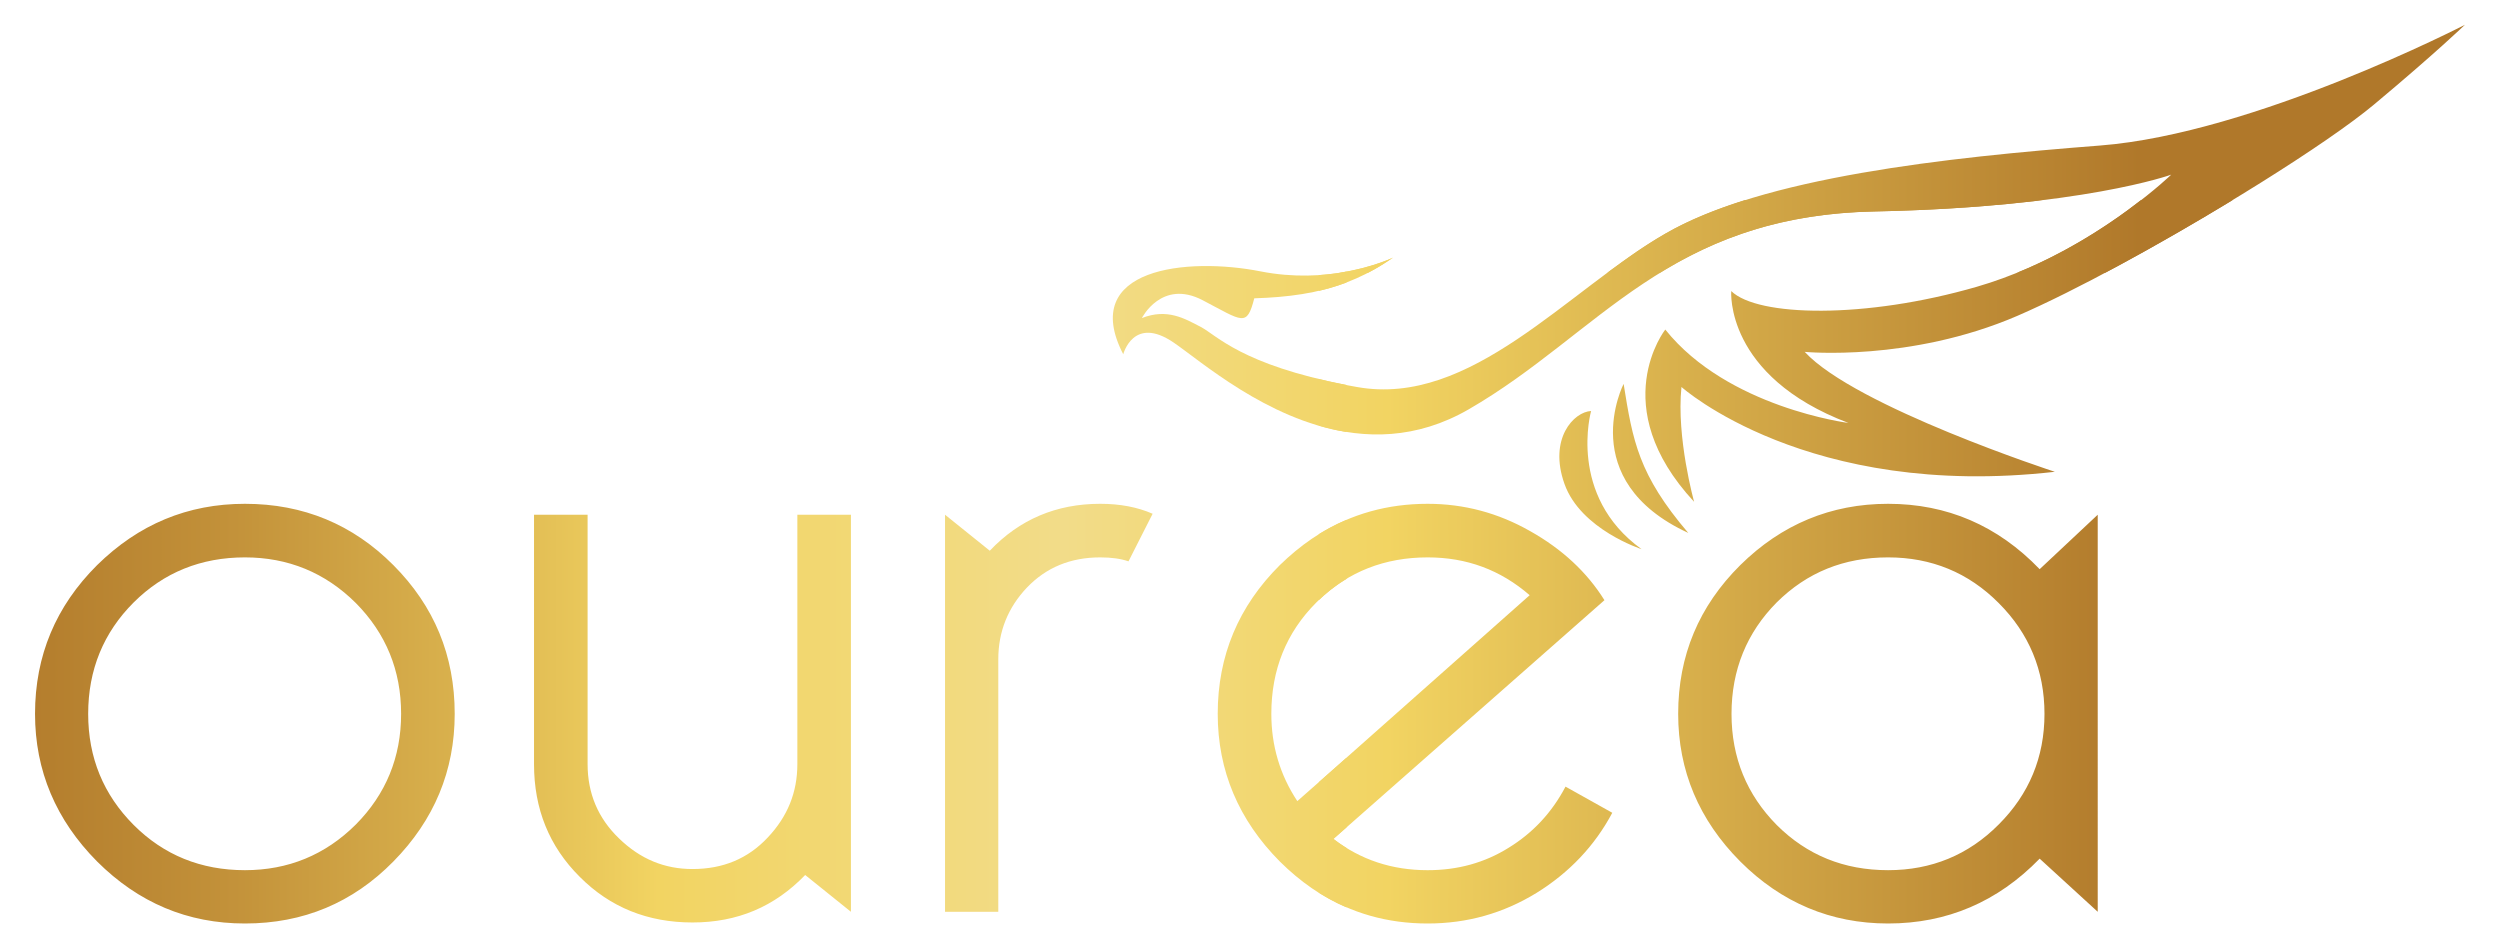 <?xml version="1.0" encoding="utf-8"?>
<!-- Generator: Adobe Illustrator 16.0.0, SVG Export Plug-In . SVG Version: 6.00 Build 0)  -->
<!DOCTYPE svg PUBLIC "-//W3C//DTD SVG 1.1//EN" "http://www.w3.org/Graphics/SVG/1.1/DTD/svg11.dtd">
<svg version="1.1" id="Layer_1" xmlns="http://www.w3.org/2000/svg" xmlns:xlink="http://www.w3.org/1999/xlink" x="0px" y="0px"
	 width="2591.279px" height="982.855px" viewBox="0 0 2591.279 982.855" enable-background="new 0 0 2591.279 982.855"
	 xml:space="preserve">
<g>
	<linearGradient id="SVGID_1_" gradientUnits="userSpaceOnUse" x1="-84.157" y1="616.477" x2="2218.195" y2="616.477">
		<stop  offset="0" style="stop-color:#B0782A"/>
		<stop  offset="0.059" style="stop-color:#B57F2E"/>
		<stop  offset="0.142" style="stop-color:#C3923A"/>
		<stop  offset="0.241" style="stop-color:#D9B14D"/>
		<stop  offset="0.333" style="stop-color:#F2D462"/>
		<stop  offset="0.516" style="stop-color:#F2DC89"/>
		<stop  offset="0.661" style="stop-color:#F2D462"/>
		<stop  offset="1" style="stop-color:#B0782A"/>
	</linearGradient>
	<path fill-rule="evenodd" clip-rule="evenodd" fill="url(#SVGID_1_)" d="M253.895,522.198c60.528,0,111.803,21.363,153.795,63.532
		c42.4,42.522,63.612,93.771,63.612,154.202c0,58.866-21.212,110.015-63.612,153.042c-41.992,42.724-93.267,64.239-153.795,64.239
		c-59.526,0-110.345-21.516-153.219-64.239c-42.7-43.027-64.368-94.176-64.368-153.042c0-60.432,21.668-111.68,64.368-154.202
		C143.55,543.562,194.369,522.198,253.895,522.198L253.895,522.198z M1395.655,940.541v-61.563
		c-4.537-2.803-9.253-6.031-13.568-9.433l13.568-11.933v-72.182l-50.969,44.944c-18.109-27.393-26.937-57.605-26.937-90.443
		c0-45.7,15.458-84.29,46.708-115.514c9.559-9.56,20.024-17.681,31.197-24.465v-61.086c-25.041,10.417-47.843,26.205-69.079,46.862
		c-42.725,42.522-64.393,93.771-64.393,154.202c0,58.866,21.668,110.015,64.393,153.042
		C1347.812,914.033,1370.614,929.798,1395.655,940.541L1395.655,940.541z M1395.655,447.821v-48.778
		c-108.725-21.06-134.605-51.554-150.849-60.078c-16.946-8.851-35.031-19.621-61.236-9.279c0,0,20.432-40.657,62.88-18.563
		c41.938,21.941,45.802,28.248,53.621-1.917c34.624-1.059,65.826-5.146,95.583-16.346v-11.347
		c-23.859,4.563-54.779,6.48-88.676-0.153c-76.316-15.182-188.982-3.708-142.724,85.854c0,0,10.441-40.63,52.157-12.208
		C1244.506,374.149,1312.727,434.555,1395.655,447.821L1395.655,447.821z M253.895,577.734c-45.55,0-84.116,15.613-115.337,46.685
		c-31.251,31.224-47.165,69.813-47.165,115.514c0,45.499,15.913,83.811,47.165,115.16c31.221,31.248,69.787,46.861,115.337,46.861
		c44.638,0,83.228-15.739,114.905-47.317c31.227-31.476,46.96-69.787,46.96-114.704c0-45.098-15.734-83.381-46.96-114.908
		C337.123,593.498,298.533,577.734,253.895,577.734L253.895,577.734z M882,533.522V945.08l-47.411-38.133
		c-31.683,32.838-70.171,49.207-116.825,49.207c-46.259,0-85.298-15.613-116.825-47.29c-31.677-31.5-47.417-70.393-47.417-116.799
		V533.522h55.535v258.543c0,30.189,10.723,55.965,32.661,77.051c21.968,21.335,47.165,31.652,76.045,31.652
		c31.653,0,57.425-10.771,77.905-32.562c20.786-21.941,30.795-47.113,30.795-76.142V533.522H882z M1194.719,532.514l-25.016,49.331
		c-8.125-2.8-17.708-4.11-29.337-4.11c-30.741,0-55.992,10.44-75.991,31.35c-19.568,20.63-29.631,45.551-29.631,74.252V945.08
		h-55.211V533.522l46.384,37.303c30.765-32.41,68.953-48.627,114.449-48.627C1160.846,522.198,1178.932,525.601,1194.719,532.514
		L1194.719,532.514z"/>
	<linearGradient id="SVGID_2_" gradientUnits="userSpaceOnUse" x1="-84.061" y1="582.312" x2="2218.178" y2="582.312">
		<stop  offset="0" style="stop-color:#B0782A"/>
		<stop  offset="0.059" style="stop-color:#B57F2E"/>
		<stop  offset="0.142" style="stop-color:#C3923A"/>
		<stop  offset="0.241" style="stop-color:#D9B14D"/>
		<stop  offset="0.333" style="stop-color:#F2D462"/>
		<stop  offset="0.516" style="stop-color:#F2DC89"/>
		<stop  offset="0.661" style="stop-color:#F2D462"/>
		<stop  offset="1" style="stop-color:#B0782A"/>
	</linearGradient>
	<path fill-rule="evenodd" clip-rule="evenodd" fill="url(#SVGID_2_)" d="M2314.084,207.411h-94.983
		c-34.629,27.24-96.039,68.35-170.14,89.838c-116.045,33.594-227.296,31.098-254.509,4.44c0,0-7.063,87.972,121.44,136.699
		c0,0-125.148-15.917-189.811-96.801c0,0-62.375,79.144,29.883,178.541c0,0-18.56-66.559-13.111-119.019
		c0,0,130.368,117.128,387.019,87.92c0,0-206.839-67.44-259.272-124.313c0,0,109.03,10.618,220.227-37.252
		C2151.763,301.084,2237.967,253.667,2314.084,207.411L2314.084,207.411z M2117.032,207.411H1808.5
		c-31.324,9.887-59.292,21.338-82.418,34.756c-101.542,58.764-201.547,180.305-319.681,158.943
		c-14.425-2.496-27.668-5.322-39.448-8.221v48.271c47.566,14.023,101.038,14.578,155.667-17.048
		c135.109-78.112,206.083-200.485,420.586-204.949C2014.356,217.702,2071.638,213.01,2117.032,207.411L2117.032,207.411z
		 M1366.954,285.194v16.342c26.661-6.33,51.551-16.795,76.85-34.452C1443.803,267.084,1412.708,282.218,1366.954,285.194
		L1366.954,285.194z M1366.954,553.723V622.1c30.646-29.61,68.479-44.365,112.817-44.365c40.503,0,75.409,12.94,105.754,39.192
		l-218.571,193.852v114.428c33.724,21.362,71.149,32.008,112.817,32.008c41.085,0,78.511-10.646,112.841-31.704
		c34.047-21.086,60.401-48.905,78.535-83.055l-48.473-27.11c-14.149,26.934-33.747,47.87-58.919,63.354
		c-25.07,15.638-52.865,23.255-83.983,23.255c-37,0-69.385-10.744-97.684-32.408L1663.028,622.1
		c-18.134-29.055-43.762-52.89-77.077-71.629c-33.117-18.839-68.502-28.272-106.18-28.272
		C1438.103,522.198,1400.677,532.767,1366.954,553.723L1366.954,553.723z M2114.133,889.998
		c-43.503,44.794-96.092,67.216-157.101,67.216c-59.22,0-110.471-21.516-153.195-64.239
		c-42.849-43.027-64.391-94.176-64.391-153.042c0-60.432,21.542-111.68,64.391-154.202c42.725-42.169,93.976-63.532,153.195-63.532
		c61.008,0,113.597,22.521,157.101,67.768l60.18-56.443V945.08L2114.133,889.998z M1957.032,577.734
		c-45.802,0-84.116,15.613-115.463,46.685c-30.921,31.224-46.834,69.813-46.834,115.514c0,45.499,15.914,83.811,46.834,115.16
		c31.347,31.248,69.661,46.861,115.463,46.861c44.819,0,83.276-15.739,114.606-47.317c31.551-31.476,47.488-69.787,47.488-114.704
		c0-45.098-15.938-83.381-47.488-114.908C2040.309,593.498,2001.851,577.734,1957.032,577.734L1957.032,577.734z M1649.203,426.003
		c0,0-24.89,87.646,52.29,143.207c0,0-63.03-20.354-79.856-67.518C1604.84,454.731,1631.321,426.886,1649.203,426.003
		L1649.203,426.003z M1682.902,397.882c0,0-51.251,99.877,67.014,154.506C1698.36,492.007,1692.335,457.102,1682.902,397.882
		L1682.902,397.882z"/>
	<linearGradient id="SVGID_3_" gradientUnits="userSpaceOnUse" x1="-84.18" y1="154.156" x2="2218.196" y2="154.156">
		<stop  offset="0" style="stop-color:#B0782A"/>
		<stop  offset="0.059" style="stop-color:#B57F2E"/>
		<stop  offset="0.142" style="stop-color:#C3923A"/>
		<stop  offset="0.241" style="stop-color:#D9B14D"/>
		<stop  offset="0.333" style="stop-color:#F2D462"/>
		<stop  offset="0.516" style="stop-color:#F2DC89"/>
		<stop  offset="0.661" style="stop-color:#F2D462"/>
		<stop  offset="1" style="stop-color:#B0782A"/>
	</linearGradient>
	<path fill-rule="evenodd" clip-rule="evenodd" fill="url(#SVGID_3_)" d="M1388.568,282.671h29.613
		c8.448-4.414,16.843-9.583,25.622-15.587C1443.803,267.084,1422.213,277.525,1388.568,282.671L1388.568,282.671z M1666.13,282.671
		h54.503c57.576-35.358,125.628-61.59,222.574-63.507c214.91-4.387,307.295-38.134,307.295-38.134s-65.448,63.356-159.676,101.641
		h91.33c105.622-56.117,230.242-133.873,278.846-174.581c63.631-53.165,93.969-82.448,93.969-82.448
		s-218.36,112.814-378.312,125.199c-159.681,12.382-349.545,32.862-450.577,91.476
		C1705.878,253.769,1686.028,267.792,1666.13,282.671L1666.13,282.671z"/>
</g>
</svg>
